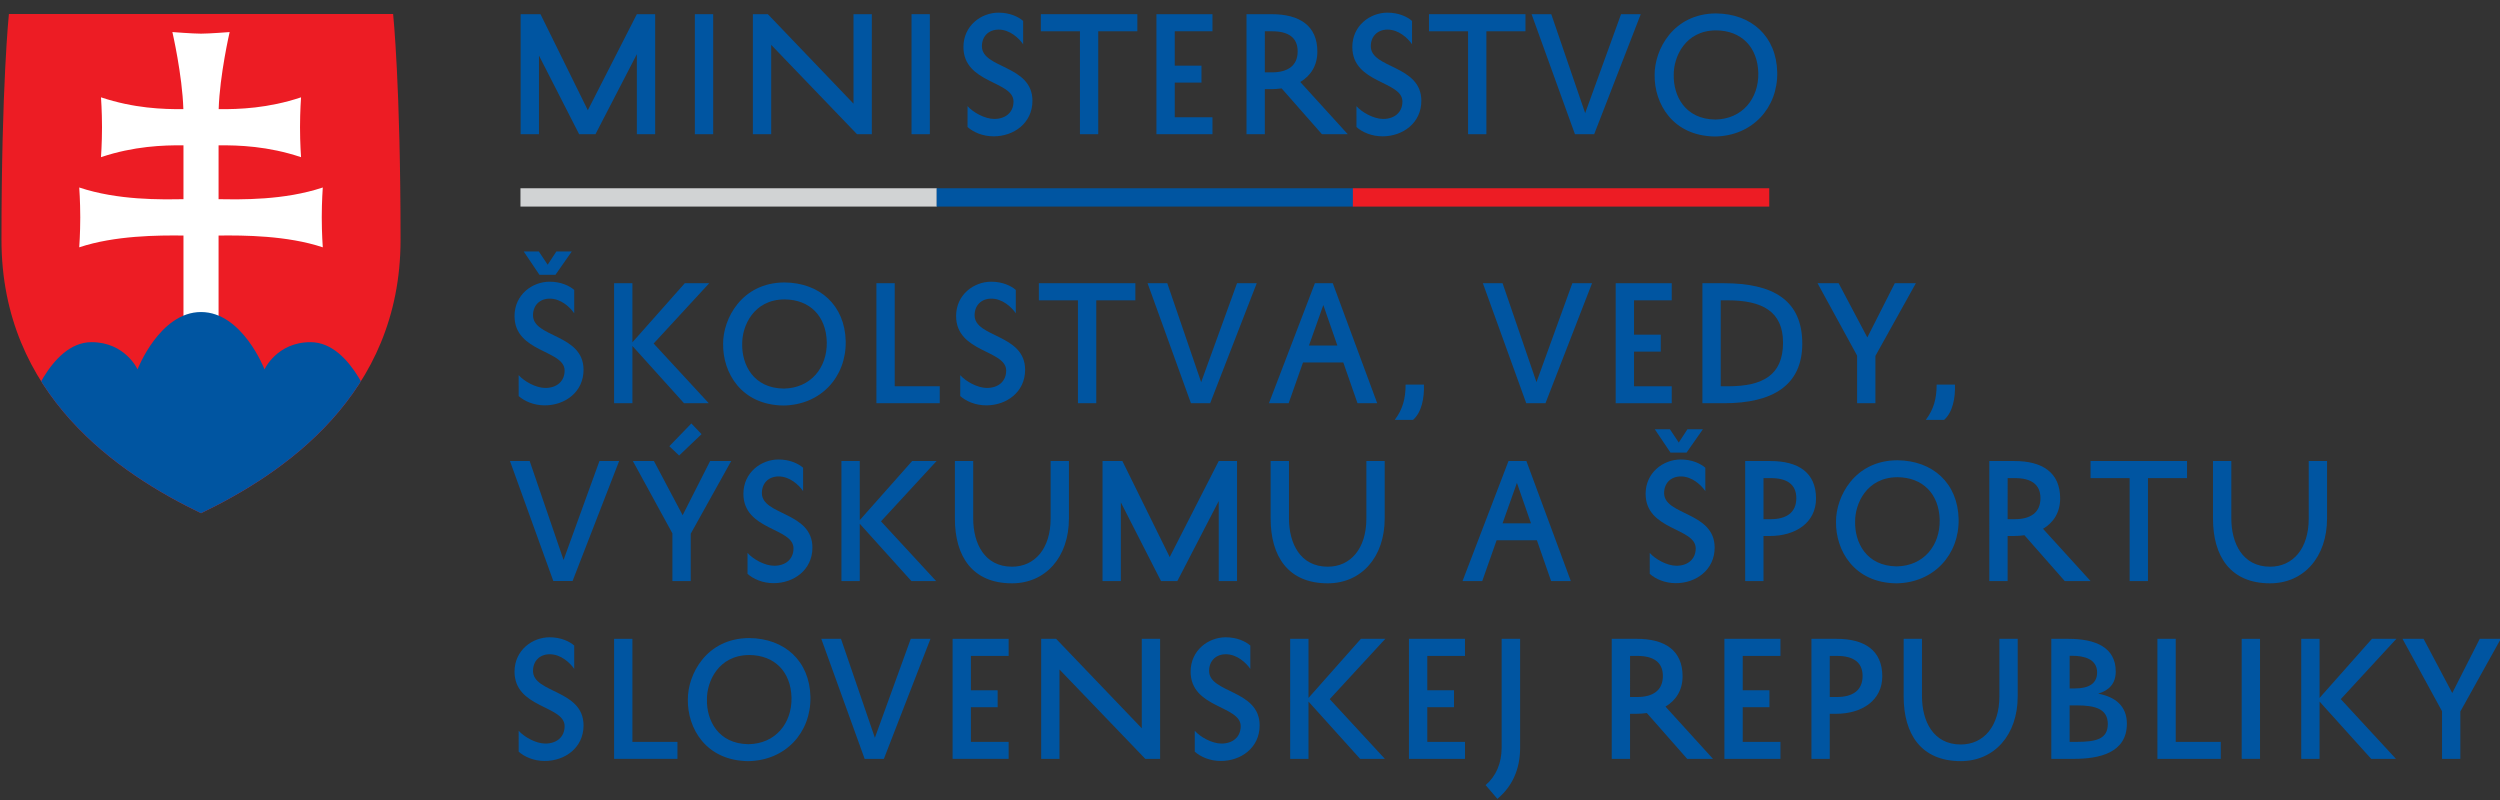 <?xml version="1.0" encoding="utf-8"?>
<!-- Generator: Adobe Illustrator 15.0.0, SVG Export Plug-In  -->
<!DOCTYPE svg PUBLIC "-//W3C//DTD SVG 1.1//EN" "http://www.w3.org/Graphics/SVG/1.1/DTD/svg11.dtd">
<svg version="1.1"
	 xmlns="http://www.w3.org/2000/svg" xmlns:xlink="http://www.w3.org/1999/xlink" xmlns:a="http://ns.adobe.com/AdobeSVGViewerExtensions/3.0/"
	 x="0px" y="0px" width="250px" height="80px" viewBox="-0.148 -1.266 250 80" enable-background="new -0.148 -1.266 250 80"
	 xml:space="preserve">
<rect x="-0.148" y="-1.266" width="250" height="80" fill="#333333" stroke="none"/>
<defs>
</defs>
<path fill="#0055A1" d="M63.537,12.154v-8l-4.139,8h-1.633l-4.016-7.863v7.863h-1.833V0.153h1.986l4.733,9.604l4.901-9.604h1.832
	v12.001H63.537z"/>
<path fill="#0055A1" d="M71.17,0.153v12.001h-1.832V0.153H71.17z"/>
<path fill="#0055A1" d="M87.035,0.153v12.001h-1.481l-8.582-8.932v8.932H75.14V0.153h1.498L85.202,9.1V0.153H87.035z"/>
<path fill="#0055A1" d="M92.836,0.153v12.001h-1.832V0.153H92.836z"/>
<path fill="#0055A1" d="M96.607,9.345c0.535,0.611,1.71,1.283,2.673,1.283c1.114,0,1.923-0.642,1.923-1.741
	c0-2.077-5.007-1.787-5.007-5.451C96.196,1.298,97.967,0,99.708,0c1.129,0,1.985,0.412,2.458,0.824v2.336
	c-0.428-0.625-1.343-1.466-2.443-1.466c-1.023,0-1.68,0.688-1.68,1.665c0,2.245,5.054,1.863,5.054,5.451
	c0,2.245-1.878,3.558-3.878,3.558c-1.115,0-2.047-0.428-2.612-0.931V9.345z"/>
<path fill="#0055A1" d="M103.937,0.153h9.65v1.709h-3.91v10.292h-1.832V1.862h-3.909V0.153z"/>
<path fill="#0055A1" d="M121.099,12.154h-5.604V0.153h5.604v1.709h-3.771v3.436H120v1.695h-2.672v3.466h3.771V12.154z"/>
<path fill="#0055A1" d="M128.015,7.574c-0.336,0.045-0.688,0.076-1.053,0.076h-0.627v4.504h-1.833V0.153h2.521
	c2.764,0,4.565,1.13,4.565,3.741c0,1.389-0.656,2.412-1.71,3.039l4.749,5.222h-2.581L128.015,7.574z M126.335,5.97h0.703
	c1.587,0,2.58-0.657,2.58-2.107c0-1.389-0.962-2-2.534-2h-0.749V5.97z"/>
<path fill="#0055A1" d="M135.497,9.345c0.534,0.611,1.71,1.283,2.672,1.283c1.115,0,1.925-0.642,1.925-1.741
	c0-2.077-5.01-1.787-5.01-5.451c0-2.138,1.772-3.436,3.512-3.436c1.131,0,1.985,0.412,2.459,0.824v2.336
	c-0.428-0.625-1.344-1.466-2.442-1.466c-1.023,0-1.681,0.688-1.681,1.665c0,2.245,5.055,1.863,5.055,5.451
	c0,2.245-1.878,3.558-3.879,3.558c-1.114,0-2.046-0.428-2.61-0.931V9.345z"/>
<path fill="#0055A1" d="M142.75,0.153h9.649v1.709h-3.909v10.292h-1.832V1.862h-3.908V0.153z"/>
<path fill="#0055A1" d="M158.369,10.047l3.588-9.894h1.97l-4.657,12.001h-1.923l-4.337-12.001h1.969L158.369,10.047z"/>
<path fill="#0055A1" d="M171.454,0.076c3.527,0.031,6.046,2.275,6.122,5.894c0.062,3.542-2.473,6.352-6.214,6.413
	c-4.261-0.046-6.093-3.313-6.047-6.168C165.299,3.741,167.147,0.092,171.454,0.076z M171.392,10.688
	c2.688-0.046,4.336-2.092,4.291-4.642c-0.062-2.611-1.695-4.26-4.229-4.275c-3.1,0.015-4.245,2.672-4.229,4.443
	C167.178,8.276,168.323,10.657,171.392,10.688z"/>
<path fill="#0055A1" d="M51.718,36.247c0.535,0.61,1.71,1.282,2.672,1.282c1.114,0,1.924-0.641,1.924-1.74
	c0-2.075-5.009-1.786-5.009-5.45c0-2.138,1.772-3.435,3.512-3.435c1.13,0,1.985,0.412,2.458,0.823v2.335
	c-0.428-0.625-1.344-1.465-2.443-1.465c-1.022,0-1.679,0.687-1.679,1.664c0,2.245,5.054,1.863,5.054,5.452
	c0,2.243-1.878,3.557-3.878,3.557c-1.115,0-2.047-0.428-2.611-0.931V36.247z M57.032,23.879l-1.634,2.335h-1.603l-1.573-2.335h1.512
	l0.886,1.328l0.87-1.328H57.032z"/>
<path fill="#0055A1" d="M63.093,27.056v5.909l5.238-5.909h2.443l-5.558,6.031l5.512,5.97h-2.474l-5.161-5.726v5.726h-1.832V27.056
	H63.093z"/>
<path fill="#0055A1" d="M78.3,26.979c3.528,0.031,6.047,2.275,6.123,5.894c0.062,3.542-2.472,6.352-6.213,6.412
	c-4.26-0.045-6.092-3.313-6.046-6.168C72.146,30.645,73.995,26.995,78.3,26.979z M78.239,37.592
	c2.688-0.046,4.336-2.092,4.291-4.642c-0.061-2.611-1.695-4.261-4.23-4.275c-3.099,0.015-4.244,2.671-4.229,4.442
	C74.025,35.179,75.17,37.561,78.239,37.592z"/>
<path fill="#0055A1" d="M93.828,39.057h-6.336V27.056h1.832v10.307h4.504V39.057z"/>
<path fill="#0055A1" d="M95.875,36.247c0.534,0.61,1.709,1.282,2.671,1.282c1.116,0,1.924-0.641,1.924-1.74
	c0-2.075-5.008-1.786-5.008-5.45c0-2.138,1.771-3.435,3.512-3.435c1.13,0,1.985,0.412,2.458,0.823v2.335
	c-0.426-0.625-1.343-1.465-2.442-1.465c-1.023,0-1.679,0.687-1.679,1.664c0,2.245,5.053,1.863,5.053,5.452
	c0,2.243-1.877,3.557-3.878,3.557c-1.114,0-2.045-0.428-2.61-0.931V36.247z"/>
<path fill="#0055A1" d="M103.737,27.056h9.651v1.71h-3.909v10.291h-1.833V28.766h-3.909V27.056z"/>
<path fill="#0055A1" d="M119.968,36.95l3.588-9.895h1.97l-4.657,12.001h-1.923l-4.336-12.001h1.969L119.968,36.95z"/>
<path fill="#0055A1" d="M133.129,27.056l4.444,12.001h-1.971l-1.42-4.077h-4.03l-1.436,4.077h-1.97l4.595-12.001H133.129z
	 M130.749,33.286h2.839l-1.404-4.047L130.749,33.286z"/>
<path fill="#0055A1" d="M142.245,37.193c0.046,1.36-0.229,2.764-1.085,3.527h-1.831c0.793-1.053,1.084-2.137,1.084-3.527H142.245z"
	/>
<path fill="#0055A1" d="M153.499,36.95l3.588-9.895h1.969l-4.656,12.001h-1.924l-4.337-12.001h1.97L153.499,36.95z"/>
<path fill="#0055A1" d="M167.026,39.057h-5.604V27.056h5.604v1.71h-3.772v3.436h2.673v1.694h-2.673v3.467h3.772V39.057z"/>
<path fill="#0055A1" d="M170.093,39.057V27.056h2.138c4.901,0,7.849,1.664,7.849,6.046c0,4.154-2.947,5.955-7.817,5.955H170.093z
	 M171.926,37.362h0.732c3.481,0,5.497-1.115,5.497-4.367c0-3.129-2.092-4.229-5.543-4.229h-0.687V37.362z"/>
<path fill="#0055A1" d="M187.394,39.057h-1.832v-4.764l-3.955-7.237h2.107l2.87,5.421l2.748-5.421h2.107l-4.046,7.268V39.057z"/>
<path fill="#0055A1" d="M195.348,37.193c0.046,1.36-0.229,2.764-1.083,3.527h-1.833c0.794-1.053,1.084-2.137,1.084-3.527H195.348z"
	/>
<path fill="#0055A1" d="M56.208,54.731l3.588-9.895h1.97l-4.657,12.001h-1.924l-4.336-12.001h1.97L56.208,54.731z"/>
<path fill="#0055A1" d="M68.925,56.838h-1.832v-4.766l-3.955-7.235h2.107l2.871,5.42l2.748-5.42h2.108l-4.047,7.268V56.838z
	 M67.765,44.287l-0.978-0.932l2.199-2.275l1.023,1.069L67.765,44.287z"/>
<path fill="#0055A1" d="M74.606,54.027c0.535,0.612,1.71,1.283,2.671,1.283c1.115,0,1.925-0.642,1.925-1.74
	c0-2.077-5.009-1.786-5.009-5.452c0-2.136,1.772-3.435,3.512-3.435c1.13,0,1.985,0.413,2.458,0.825v2.335
	c-0.428-0.625-1.344-1.466-2.444-1.466c-1.022,0-1.679,0.687-1.679,1.665c0,2.244,5.054,1.862,5.054,5.451
	c0,2.244-1.878,3.558-3.879,3.558c-1.114,0-2.046-0.428-2.61-0.933V54.027z"/>
<path fill="#0055A1" d="M85.828,44.837v5.91l5.238-5.91h2.442l-5.558,6.031l5.512,5.97h-2.474l-5.161-5.726v5.726h-1.832V44.837
	H85.828z"/>
<path fill="#0055A1" d="M97.172,44.837v5.74c0,2.473,1.114,4.826,3.879,4.826c2.29,0,3.863-1.817,3.863-4.811v-5.756h1.832v5.74
	c0,3.894-2.351,6.49-5.694,6.49c-3.971,0-5.711-2.704-5.711-6.475v-5.756H97.172z"/>
<path fill="#0055A1" d="M121.726,56.838v-8.001l-4.139,8.001h-1.634l-4.016-7.864v7.864h-1.832V44.837h1.985l4.733,9.604
	l4.902-9.604h1.831v12.001H121.726z"/>
<path fill="#0055A1" d="M128.749,44.837v5.74c0,2.473,1.113,4.826,3.878,4.826c2.289,0,3.862-1.817,3.862-4.811v-5.756h1.832v5.74
	c0,3.894-2.351,6.49-5.694,6.49c-3.97,0-5.711-2.704-5.711-6.475v-5.756H128.749z"/>
<path fill="#0055A1" d="M152.49,44.837l4.443,12.001h-1.97l-1.42-4.076h-4.031l-1.435,4.076h-1.971l4.596-12.001H152.49z
	 M150.108,51.065h2.841l-1.405-4.046L150.108,51.065z"/>
<path fill="#0055A1" d="M164.827,54.027c0.535,0.612,1.71,1.283,2.673,1.283c1.114,0,1.923-0.642,1.923-1.74
	c0-2.077-5.009-1.786-5.009-5.452c0-2.136,1.772-3.435,3.513-3.435c1.13,0,1.985,0.413,2.458,0.825v2.335
	c-0.428-0.625-1.344-1.466-2.442-1.466c-1.023,0-1.68,0.687-1.68,1.665c0,2.244,5.054,1.862,5.054,5.451
	c0,2.244-1.878,3.558-3.878,3.558c-1.115,0-2.047-0.428-2.611-0.933V54.027z M170.141,41.659l-1.635,2.336h-1.603l-1.573-2.336
	h1.512l0.886,1.329l0.869-1.329H170.141z"/>
<path fill="#0055A1" d="M176.201,52.334v4.504h-1.831V44.837h2.52c2.763,0,4.565,1.129,4.565,3.741c0,2.428-2.047,3.756-4.627,3.756
	H176.201z M176.201,50.654h0.703c1.588,0,2.58-0.657,2.58-2.108c0-1.39-0.962-2-2.534-2h-0.749V50.654z"/>
<path fill="#0055A1" d="M189.592,44.761c3.527,0.03,6.046,2.273,6.123,5.894c0.061,3.541-2.474,6.351-6.215,6.413
	c-4.261-0.047-6.093-3.313-6.047-6.169C183.438,48.424,185.286,44.774,189.592,44.761z M189.531,55.373
	c2.688-0.047,4.336-2.093,4.29-4.644c-0.061-2.611-1.694-4.26-4.229-4.274c-3.1,0.015-4.245,2.673-4.229,4.443
	C185.317,52.96,186.462,55.341,189.531,55.373z"/>
<path fill="#0055A1" d="M202.295,52.257c-0.336,0.046-0.688,0.077-1.054,0.077h-0.627v4.504h-1.831V44.837h2.52
	c2.763,0,4.565,1.129,4.565,3.741c0,1.389-0.657,2.412-1.712,3.037l4.75,5.223h-2.581L202.295,52.257z M200.615,50.654h0.703
	c1.588,0,2.58-0.657,2.58-2.108c0-1.39-0.962-2-2.534-2h-0.749V50.654z"/>
<path fill="#0055A1" d="M208.907,44.837h9.65v1.709h-3.909v10.292h-1.833V46.546h-3.908V44.837z"/>
<path fill="#0055A1" d="M222.985,44.837v5.74c0,2.473,1.114,4.826,3.877,4.826c2.291,0,3.863-1.817,3.863-4.811v-5.756h1.833v5.74
	c0,3.894-2.352,6.49-5.696,6.49c-3.97,0-5.71-2.704-5.71-6.475v-5.756H222.985z"/>
<path fill="#0055A1" d="M51.718,71.808c0.535,0.612,1.71,1.283,2.672,1.283c1.114,0,1.924-0.642,1.924-1.74
	c0-2.076-5.009-1.786-5.009-5.451c0-2.137,1.772-3.437,3.512-3.437c1.13,0,1.985,0.414,2.458,0.826v2.336
	c-0.428-0.625-1.344-1.466-2.443-1.466c-1.022,0-1.679,0.687-1.679,1.664c0,2.244,5.054,1.863,5.054,5.452
	c0,2.244-1.878,3.557-3.878,3.557c-1.115,0-2.047-0.428-2.611-0.933V71.808z"/>
<path fill="#0055A1" d="M67.597,74.618h-6.336V62.617h1.832v10.305h4.504V74.618z"/>
<path fill="#0055A1" d="M74.774,62.541c3.527,0.03,6.047,2.275,6.123,5.894c0.061,3.542-2.474,6.351-6.214,6.413
	c-4.261-0.045-6.093-3.313-6.046-6.169C68.621,66.204,70.467,62.556,74.774,62.541z M74.712,73.153
	c2.688-0.047,4.337-2.092,4.291-4.643c-0.061-2.611-1.694-4.261-4.229-4.274c-3.099,0.014-4.246,2.672-4.229,4.442
	C70.499,70.74,71.644,73.121,74.712,73.153z"/>
<path fill="#0055A1" d="M87.34,72.512l3.588-9.895h1.97L88.24,74.618h-1.924l-4.335-12.001h1.969L87.34,72.512z"/>
<path fill="#0055A1" d="M100.715,74.618h-5.604V62.617h5.604v1.709h-3.772v3.438h2.672v1.693h-2.672v3.465h3.772V74.618z"/>
<path fill="#0055A1" d="M115.862,62.617v12.001h-1.481l-8.581-8.933v8.933h-1.832V62.617h1.496l8.566,8.947v-8.947H115.862z"/>
<path fill="#0055A1" d="M119.327,71.808c0.535,0.612,1.71,1.283,2.671,1.283c1.115,0,1.924-0.642,1.924-1.74
	c0-2.076-5.008-1.786-5.008-5.451c0-2.137,1.772-3.437,3.512-3.437c1.13,0,1.986,0.414,2.458,0.826v2.336
	c-0.428-0.625-1.344-1.466-2.443-1.466c-1.022,0-1.679,0.687-1.679,1.664c0,2.244,5.054,1.863,5.054,5.452
	c0,2.244-1.878,3.557-3.879,3.557c-1.114,0-2.046-0.428-2.61-0.933V71.808z"/>
<path fill="#0055A1" d="M130.703,62.617v5.91l5.236-5.91h2.442l-5.558,6.031l5.513,5.97h-2.475l-5.159-5.726v5.726h-1.832V62.617
	H130.703z"/>
<path fill="#0055A1" d="M146.351,74.618h-5.603V62.617h5.603v1.709h-3.771v3.438h2.672v1.693h-2.672v3.465h3.771V74.618z"/>
<path fill="#0055A1" d="M148.413,77.245c1.068-0.916,1.589-2.199,1.604-3.711V62.617h1.847V73.52c0,2.151-0.809,3.893-2.274,5.099
	L148.413,77.245z"/>
<path fill="#0055A1" d="M164.536,70.037c-0.336,0.047-0.687,0.077-1.052,0.077h-0.627v4.504h-1.832V62.617h2.52
	c2.764,0,4.565,1.13,4.565,3.741c0,1.389-0.656,2.412-1.711,3.038l4.749,5.222h-2.58L164.536,70.037z M162.857,68.435h0.702
	c1.587,0,2.581-0.656,2.581-2.107c0-1.39-0.963-2.001-2.535-2.001h-0.748V68.435z"/>
<path fill="#0055A1" d="M177.896,74.618h-5.604V62.617h5.604v1.709h-3.771v3.438h2.672v1.693h-2.672v3.465h3.771V74.618z"/>
<path fill="#0055A1" d="M182.828,70.114v4.504h-1.832V62.617h2.52c2.764,0,4.565,1.13,4.565,3.741c0,2.428-2.047,3.756-4.627,3.756
	H182.828z M182.828,68.435h0.702c1.588,0,2.581-0.656,2.581-2.107c0-1.39-0.963-2.001-2.535-2.001h-0.748V68.435z"/>
<path fill="#0055A1" d="M192.05,62.617v5.741c0,2.472,1.114,4.825,3.878,4.825c2.29,0,3.862-1.816,3.862-4.811v-5.756h1.833v5.741
	c0,3.893-2.352,6.489-5.695,6.489c-3.97,0-5.711-2.704-5.711-6.475v-5.756H192.05z"/>
<path fill="#0055A1" d="M204.983,74.618V62.617h1.71c2.687,0,4.733,0.84,4.733,3.269c0,1.19-0.642,1.878-1.756,2.214
	c1.725,0.319,2.87,1.251,2.87,3.007c0,2.947-2.824,3.512-5.283,3.512H204.983z M207.319,67.579c1.42,0,2.244-0.489,2.244-1.603
	c0-1.359-1.344-1.664-2.488-1.664h-0.26v3.267H207.319z M207.547,69.274h-0.732v3.647h0.671c1.909,0,3.146-0.243,3.146-1.785
	S209.318,69.274,207.547,69.274z"/>
<path fill="#0055A1" d="M221.93,74.618h-6.338V62.617h1.833v10.305h4.505V74.618z"/>
<path fill="#0055A1" d="M225.854,62.617v12.001h-1.832V62.617H225.854z"/>
<path fill="#0055A1" d="M231.808,62.617v5.91l5.238-5.91h2.442l-5.558,6.031l5.512,5.97h-2.474l-5.161-5.726v5.726h-1.832V62.617
	H231.808z"/>
<path fill="#0055A1" d="M245.887,74.618h-1.833v-4.765l-3.954-7.236h2.107l2.87,5.42l2.749-5.42h2.106l-4.046,7.268V74.618z"/>
<path fill="#D1D3D4" d="M93.537,19.392H51.898V17.56h41.639V19.392z"/>
<path fill="#0055A1" d="M135.159,19.392h-41.64V17.56h41.64V19.392z"/>
<path fill="#ED1C24" d="M176.778,19.392h-41.64V17.56h41.64V19.392z"/>
<path fill="#ED1C24" d="M19.953,50.054C11.744,46.098,0,38.248,0,22.723C0,7.197,0.743,0.136,0.743,0.136h38.421
	c0,0,0.743,7.061,0.743,22.587C39.907,38.248,28.164,46.098,19.953,50.054"/>
<g>
	<defs>
		<path id="SVGID_1_" d="M19.953,50.054C11.744,46.098,0,38.248,0,22.723C0,7.197,0.743,0.136,0.743,0.136h19.21h19.211
			c0,0,0.742,7.061,0.742,22.587C39.906,38.248,28.164,46.098,19.953,50.054"/>
	</defs>
	<clipPath id="SVGID_2_">
		<use xlink:href="#SVGID_1_"  overflow="visible"/>
	</clipPath>
	<path clip-path="url(#SVGID_2_)" fill="#FFFFFF" d="M21.709,18.651c2.223,0.037,6.56,0.124,10.421-1.169
		c0,0-0.102,1.383-0.102,2.993c0,1.609,0.102,2.991,0.102,2.991c-3.541-1.184-7.917-1.209-10.421-1.178v8.575h-3.51v-8.575
		c-2.506-0.032-6.881-0.006-10.423,1.178c0,0,0.102-1.382,0.102-2.991c0-1.609-0.102-2.993-0.102-2.993
		c3.861,1.293,8.198,1.206,10.423,1.169v-5.385c-2.026-0.018-4.946,0.079-8.248,1.184c0,0,0.102-1.383,0.102-2.993
		c0-1.608-0.102-2.991-0.102-2.991c3.295,1.102,6.211,1.2,8.237,1.183c-0.104-3.41-1.097-7.709-1.097-7.709S19.136,2.1,19.953,2.1
		c0.819,0,2.863-0.159,2.863-0.159s-0.993,4.299-1.097,7.709c2.026,0.017,4.941-0.082,8.237-1.183c0,0-0.102,1.382-0.102,2.991
		c0,1.61,0.102,2.993,0.102,2.993c-3.3-1.105-6.221-1.202-8.247-1.184V18.651"/>
	<path clip-path="url(#SVGID_2_)" fill-rule="evenodd" clip-rule="evenodd" fill="#0055A1" d="M19.592,55.146L2.582,39.982
		c0,0,2.174-7.032,6.42-7.032c3.373,0,4.604,2.719,4.604,2.719s2.214-5.732,6.348-5.732c4.136,0,6.35,5.732,6.35,5.732
		s1.23-2.719,4.604-2.719c4.246,0,6.419,7.032,6.419,7.032L19.592,55.146"/>
</g>
</svg>
